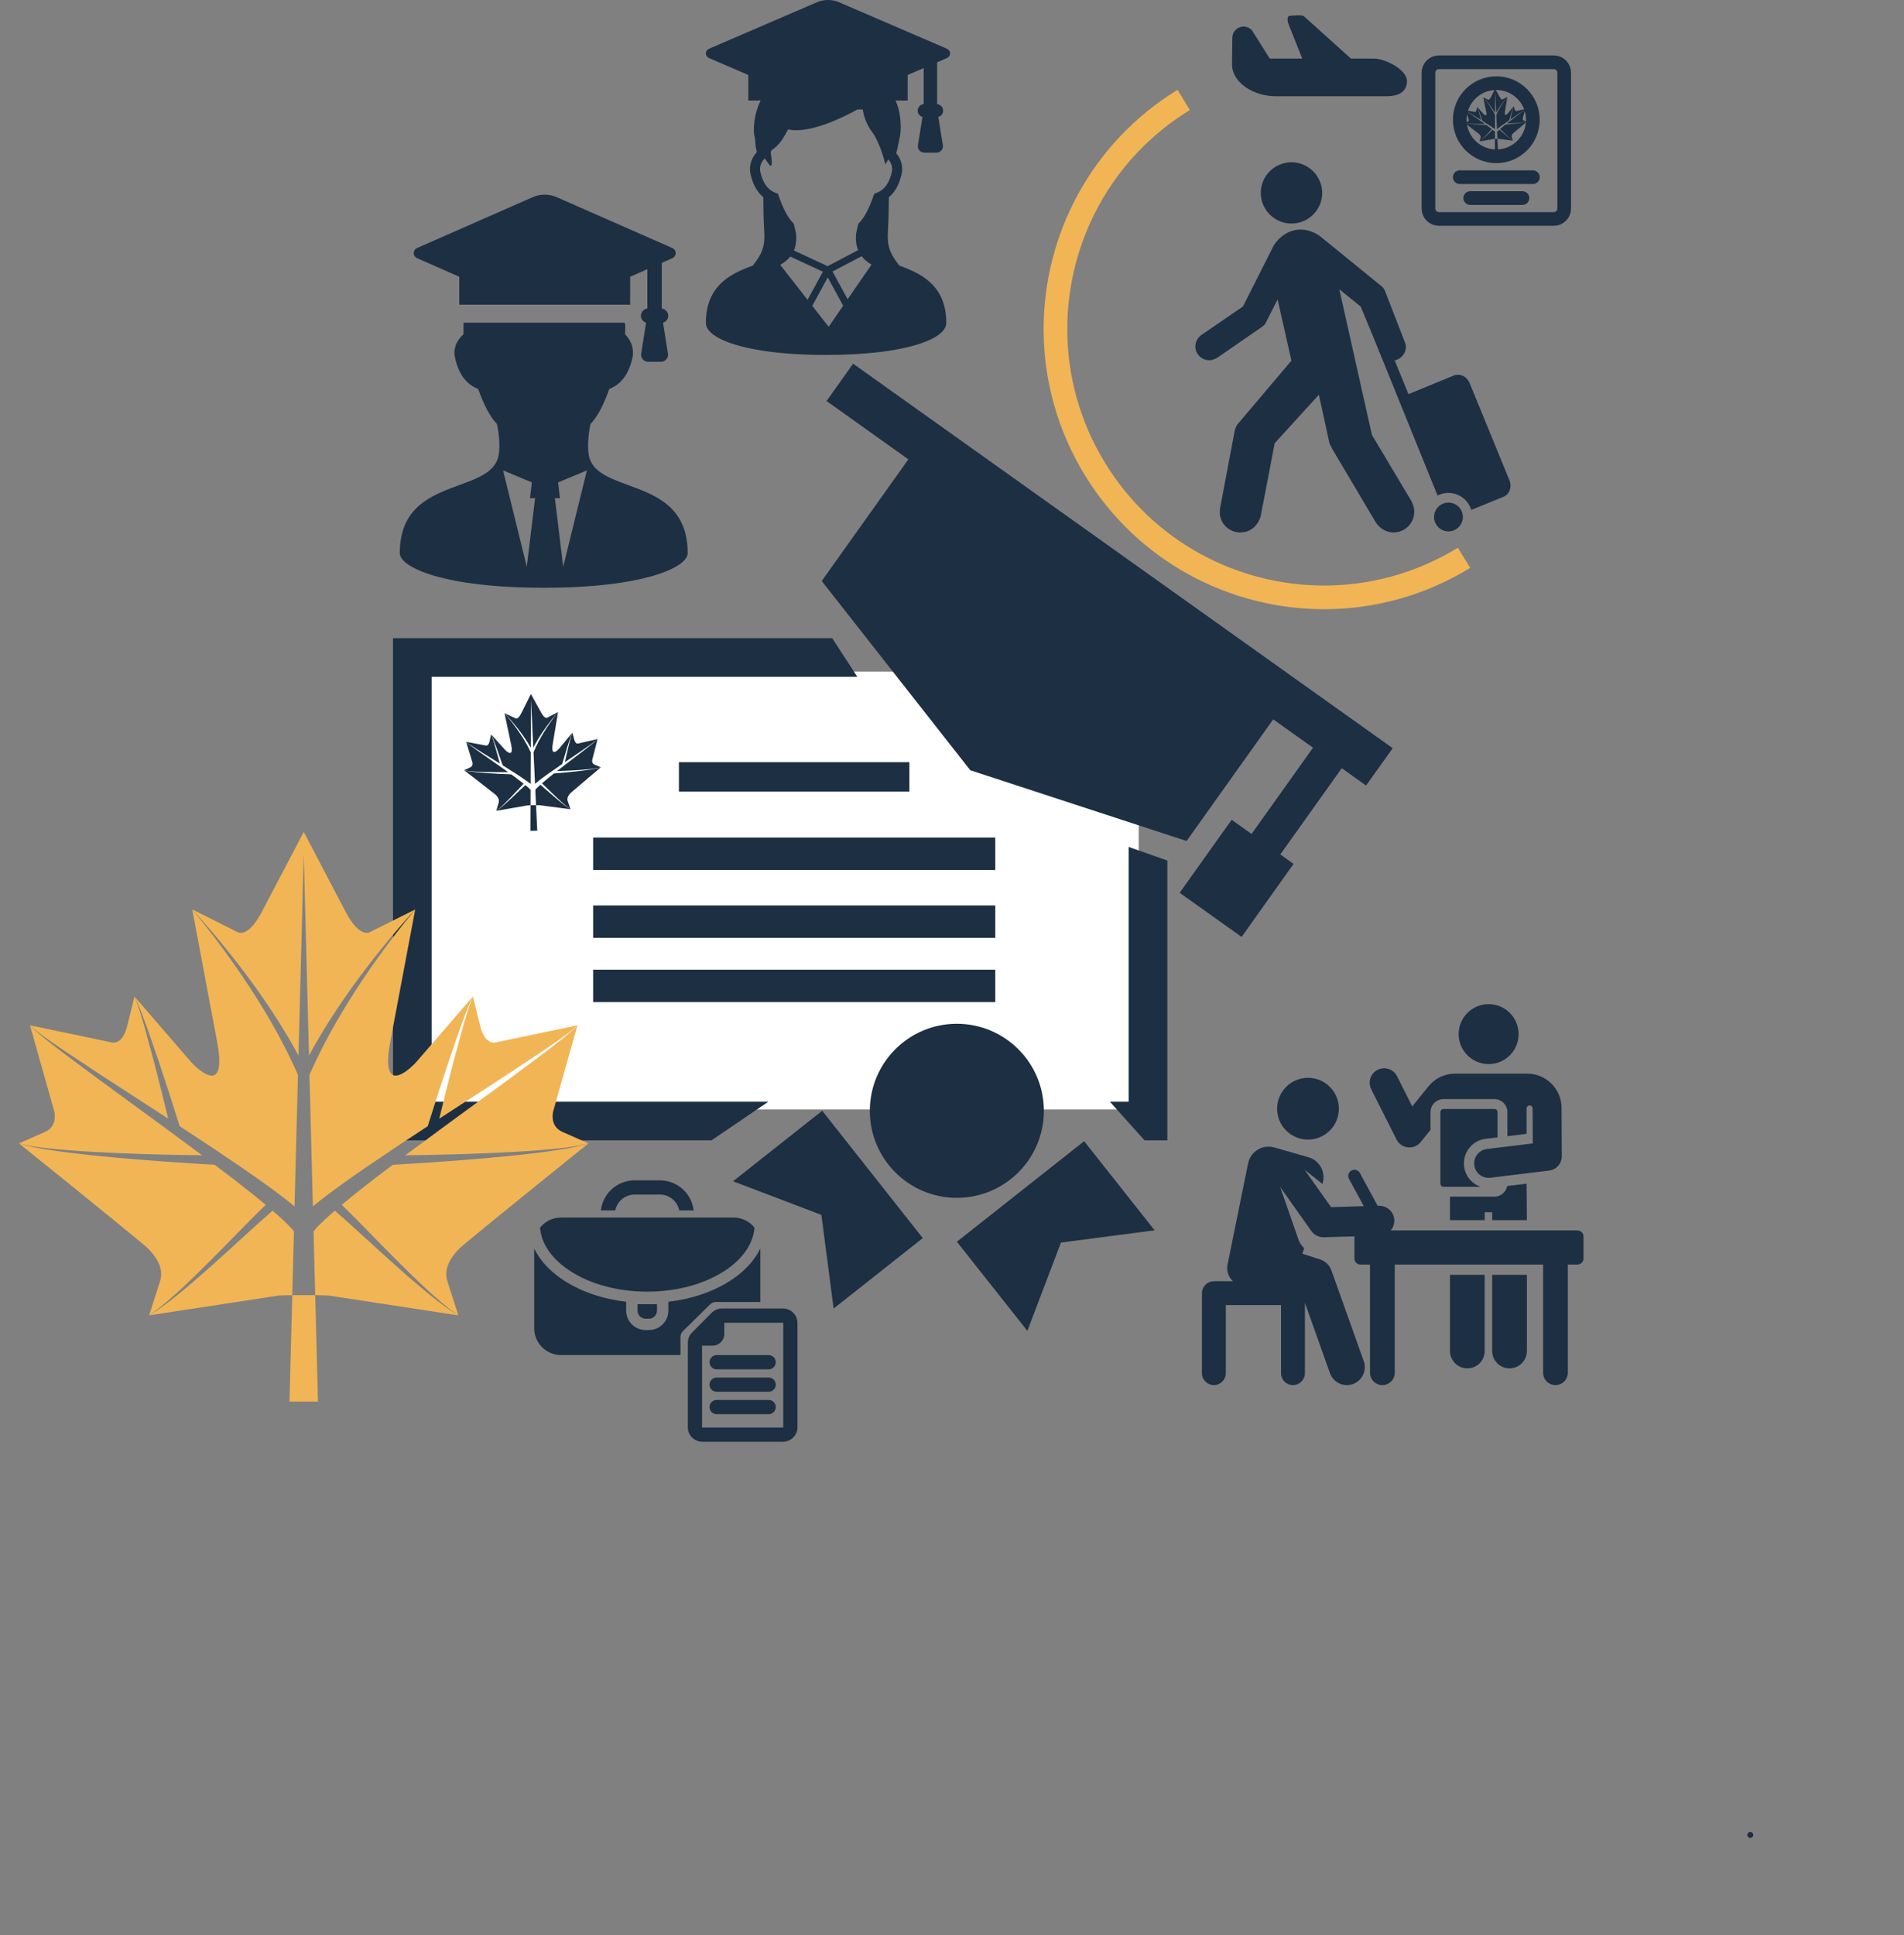 <svg width="499" height="507" viewBox="0 0 499 507" fill="none" xmlns="http://www.w3.org/2000/svg">
<rect x="0" y="0" width="499" height="507" fill="#808080" stroke="none"/>
<path d="M457.937 480.768C457.937 481.203 458.285 481.549 458.715 481.549C459.147 481.549 459.496 481.203 459.496 480.768C459.496 480.339 459.147 479.987 458.715 479.987C458.285 479.987 457.937 480.339 457.937 480.768Z" fill="#1D2F42"/>
<g clip-path="url(#clip0_3536_1994)">
<path d="M260.2 289.984C260.2 284.11 255.442 279.357 249.572 279.357C243.714 279.357 238.957 284.106 238.957 289.984C238.957 295.843 243.71 300.6 249.572 300.6C255.442 300.596 260.2 295.843 260.2 289.984Z" fill="#FF8B28"/>
<rect x="111.497" y="175.973" width="186.941" height="114.714" fill="white"/>
<path d="M113.124 288.655V177.339H224.696L218.105 167.215H103V298.779H186.464L201.366 288.655H113.124Z" fill="#1D2F42"/>
<path d="M295.811 288.655H290.877L299.963 298.779H305.935V225.472L295.811 221.905V288.655Z" fill="#1D2F42"/>
<path d="M238.337 199.696H177.93V207.399H238.337V199.696Z" fill="#1D2F42"/>
<path d="M260.842 219.442H155.449V227.935H260.842V219.442Z" fill="#1D2F42"/>
<path d="M260.842 237.236H155.449V245.729H260.842V237.236Z" fill="#1D2F42"/>
<path d="M260.842 254.065H155.449V262.558H260.842V254.065Z" fill="#1D2F42"/>
<path d="M273.578 291.053C273.578 278.441 263.363 268.234 250.76 268.234C238.181 268.234 227.966 278.432 227.966 291.053C227.966 303.632 238.172 313.846 250.76 313.846C263.363 313.838 273.578 303.632 273.578 291.053Z" fill="#1D2F42"/>
<path d="M250.776 325.346L269.253 348.7L278.051 325.56L302.599 322.348L284.13 299.002L250.776 325.346Z" fill="#1D2F42"/>
<path d="M192.115 309.505L215.271 318.311L218.476 342.851L241.838 324.391L215.486 291.028L192.115 309.505Z" fill="#1D2F42"/>
<path d="M223.584 95.292L216.623 105.07L238.065 120.351L215.362 152.231L254.294 201.814L310.977 220.348L333.68 188.477L344.118 195.899L328.005 218.511L322.798 214.788L309.165 233.916L325.401 245.473L339.01 226.354L335.542 223.866L351.647 201.278L358.015 205.817L365 196.031L223.584 95.292Z" fill="#1D2F42"/>
<g clip-path="url(#clip1_3536_1994)">
<path d="M130.333 196.491C130.811 197.827 131.276 199.166 131.728 200.51C133.078 201.347 134.419 202.199 135.749 203.066C136.501 203.56 137.25 204.063 137.987 204.59C138.353 204.851 138.713 205.121 139.065 205.401L139.101 197.116C138.251 195.284 137.214 193.539 136.075 191.86C134.889 190.118 133.604 188.448 132.225 186.856L133.964 195.118C134.777 198.986 132.392 196.492 132.392 196.492L128.707 192.413C129.049 193.061 129.303 193.751 129.569 194.432L130.333 196.491Z" fill="#1D2F42"/>
<path d="M126.63 197.349L130.995 200.052C130.689 198.893 130.373 197.736 130.049 196.582L129.431 194.48C129.211 193.784 129.005 193.081 128.709 192.412L128.289 194.28C128.056 195.309 127.562 195.358 127.38 195.338L122.17 194.364C122.844 194.954 123.613 195.42 124.359 195.915L126.63 197.349Z" fill="#1D2F42"/>
<path d="M139.825 197.099L140.219 205.375C140.558 205.081 140.905 204.796 141.26 204.519C141.975 203.96 142.701 203.426 143.431 202.9C144.722 201.977 146.025 201.068 147.337 200.174C147.732 198.812 148.139 197.453 148.559 196.099L149.23 194.008C149.469 193.316 149.693 192.615 150.007 191.953L146.5 196.187C146.5 196.187 144.224 198.782 144.871 194.882L146.255 186.553L146.251 186.554C144.942 188.204 143.73 189.928 142.621 191.718C141.558 193.445 140.596 195.233 139.825 197.099Z" fill="#1D2F42"/>
<path d="M139.107 195.903L139.164 183.195L139.768 195.889C140.54 194.385 141.424 192.943 142.373 191.556C143.568 189.815 144.864 188.145 146.254 186.555L143.398 188.058C143.236 188.127 142.667 188.221 141.882 186.8L139.135 181.827L136.605 186.914C135.881 188.367 135.31 188.298 135.143 188.236L132.226 186.855C133.683 188.384 135.049 189.997 136.318 191.685C137.327 193.031 138.272 194.433 139.107 195.903Z" fill="#1D2F42"/>
<path d="M148.847 196.178C148.572 197.345 148.307 198.514 148.052 199.685L152.296 196.797L154.504 195.266C155.227 194.74 155.976 194.241 156.624 193.623L151.46 194.82C151.281 194.847 150.782 194.82 150.507 193.802L150.007 191.954C149.739 192.635 149.564 193.346 149.373 194.051L148.847 196.178Z" fill="#1D2F42"/>
<path d="M127.95 202.287C129.692 202.323 131.437 202.325 133.179 202.311C132.412 201.763 131.643 201.219 130.871 200.679L126.464 197.598L124.274 196.039C123.556 195.503 122.812 194.992 122.169 194.364L123.826 199.789C123.899 200.18 123.883 200.761 123.245 201.058L121.636 201.808C122.667 202.052 123.728 202.103 124.78 202.174C125.836 202.233 126.893 202.266 127.95 202.287Z" fill="#1D2F42"/>
<path d="M145.272 208.78C144.043 207.73 142.842 206.641 141.61 205.616C141.39 205.815 141.168 206.011 140.96 206.214C140.715 206.455 140.474 206.702 140.294 206.943L140.485 210.96C140.885 210.955 141.217 210.956 141.35 210.964L149.52 212.033C148.744 211.593 148.032 211.046 147.33 210.494C146.633 209.936 145.947 209.365 145.272 208.78Z" fill="#1D2F42"/>
<path d="M154.369 201.685C153.32 201.84 152.269 201.968 151.217 202.086C149.212 202.308 147.204 202.489 145.193 202.649C144.786 202.97 144.377 203.288 143.974 203.613C143.317 204.142 142.67 204.683 142.033 205.235C143.205 206.328 144.321 207.46 145.472 208.559C146.111 209.179 146.763 209.786 147.426 210.38C148.094 210.968 148.769 211.551 149.519 212.033L148.779 209.88C148.439 208.894 149.34 207.949 149.713 207.624C151.628 205.949 157.476 201.037 157.476 201.037C156.47 201.374 155.413 201.519 154.369 201.685Z" fill="#1D2F42"/>
<path d="M138.362 206.27C138.145 206.076 137.915 205.89 137.687 205.701C136.498 206.778 135.346 207.917 134.164 209.019C133.514 209.632 132.853 210.232 132.18 210.819C131.503 211.401 130.816 211.979 130.058 212.451L138.175 211.032C138.309 211.017 138.64 211.003 139.04 210.99L139.058 206.969C138.866 206.737 138.615 206.501 138.362 206.27Z" fill="#1D2F42"/>
<path d="M152.472 197.039L148.201 200.306C147.454 200.88 146.709 201.456 145.966 202.036C147.708 201.975 149.45 201.898 151.19 201.787C152.246 201.721 153.299 201.642 154.351 201.537C155.399 201.421 156.457 201.325 157.476 201.037L155.838 200.355C155.188 200.087 155.145 199.507 155.203 199.113L156.624 193.622C156.009 194.277 155.287 194.819 154.592 195.385L152.472 197.039Z" fill="#1D2F42"/>
<path d="M133.953 208.807C135.056 207.659 136.122 206.481 137.247 205.338C136.59 204.814 135.916 204.305 135.236 203.8C134.82 203.493 134.398 203.193 133.978 202.889C131.963 202.82 129.948 202.719 127.936 202.586C126.879 202.517 125.823 202.428 124.768 202.321C123.719 202.201 122.656 202.101 121.637 201.808C121.637 201.808 127.691 206.465 129.677 208.055C130.064 208.363 131.003 209.268 130.707 210.268L130.059 212.452C130.788 211.937 131.439 211.326 132.08 210.71C132.717 210.088 133.341 209.453 133.953 208.807Z" fill="#1D2F42"/>
<path d="M139.04 210.991L139.01 217.686L140.802 217.648L140.485 210.96C140.032 210.964 139.492 210.976 139.04 210.991Z" fill="#1D2F42"/>
</g>
</g>
<path d="M164.637 127.096C159.315 125.141 154.718 123.453 154.218 118.642C153.987 116.424 154.175 113.818 154.761 111.097C156.601 109.126 158.125 106.281 159.687 101.905C162.797 100.707 164.779 98.044 165.744 93.769C166.239 91.579 165.531 89.329 163.802 87.572C163.957 84.915 163.821 84.77 163.721 84.663L163.612 84.556H121.477V87.556C119.486 89.39 118.739 91.479 119.256 93.769C120.221 98.042 122.203 100.706 125.316 101.905C126.877 106.281 128.4 109.124 130.237 111.093C130.651 113.008 131.073 115.843 130.782 118.642C130.282 123.453 125.685 125.141 120.363 127.096C113.056 129.78 104.775 132.822 104.775 144.929C104.775 148.696 116.479 154 142.5 154C168.521 154 180.225 148.696 180.225 144.929C180.225 132.822 171.944 129.78 164.637 127.096ZM138.056 148.483L131.842 123.245L139.38 126.383L138.917 130.539L140.239 130.509L138.056 148.483ZM146.745 130.539L146.282 126.383L153.82 123.245L147.606 148.483L145.422 130.509L146.745 130.539Z" fill="#1D2F42"/>
<path d="M109.323 67.653L120.361 72.507V79.829H165.153V72.507L169.659 70.525V80.832C168.703 80.984 167.971 81.783 167.971 82.742C167.971 83.576 168.522 84.299 169.32 84.563L168.037 92.654C167.952 93.19 168.105 93.731 168.455 94.141C168.805 94.552 169.316 94.787 169.858 94.787H173.236C173.778 94.787 174.289 94.552 174.638 94.141C174.989 93.732 175.142 93.19 175.057 92.654L173.775 84.563C174.573 84.299 175.126 83.576 175.126 82.742C175.126 81.783 174.393 80.984 173.436 80.832V68.865L176.19 67.654C176.732 67.419 177.083 66.892 177.083 66.316C177.083 65.743 176.733 65.218 176.191 64.979L145.906 51.661C144.912 51.222 143.852 51 142.756 51C141.661 51 140.601 51.222 139.607 51.661L109.323 64.979C108.781 65.218 108.432 65.743 108.432 66.316C108.431 66.894 108.782 67.418 109.323 67.653Z" fill="#1D2F42"/>
<g clip-path="url(#clip2_3536_1994)">
<path d="M390.139 278.8C394.476 278.8 397.993 275.284 397.993 270.946C397.993 266.608 394.476 263.092 390.139 263.092C385.801 263.092 382.285 266.608 382.285 270.946C382.285 275.284 385.801 278.8 390.139 278.8Z" fill="#1D2F42"/>
<path d="M380.011 334.006V353.972C380.011 356.484 382.047 358.52 384.559 358.52C387.071 358.52 389.106 356.484 389.106 353.972V334.006H380.011Z" fill="#1D2F42"/>
<path d="M395.002 310.748C394.704 312.334 393.312 313.538 391.641 313.538H380.009L380.011 319.699H389.107V317.622H391.07V319.699H400.165C400.165 317.462 400.083 310.13 400.083 310.13L395.002 310.748Z" fill="#1D2F42"/>
<path d="M391.07 334.006V353.972C391.07 356.484 393.106 358.52 395.618 358.52C398.13 358.52 400.166 356.484 400.166 353.972V334.006H391.07Z" fill="#1D2F42"/>
<path d="M409.248 290.228C409.223 285.307 405.201 281.304 400.28 281.304C398.025 281.304 383.445 281.304 381.343 281.304C378.621 281.304 376.079 282.519 374.37 284.636L370.122 289.897L366.142 281.986C365.201 280.116 362.923 279.363 361.053 280.304C359.183 281.245 358.43 283.523 359.371 285.393L365.994 298.554C367.23 301.011 370.597 301.375 372.328 299.231L374.901 296.044V291.394C374.901 289.507 376.436 287.972 378.323 287.972H391.641C393.495 287.972 395.063 289.483 395.063 291.394V297.684L400.083 297.073V290.433C400.083 290.023 400.392 289.679 400.801 289.636C401.209 289.593 401.584 289.865 401.669 290.266C401.712 298.764 401.707 297.741 401.716 299.585L389.681 301.05C387.604 301.303 386.125 303.193 386.378 305.27C386.63 307.345 388.516 308.827 390.597 308.574L405.981 306.702C407.89 306.469 409.322 304.844 409.312 302.92C409.277 295.924 409.297 299.814 409.248 290.228Z" fill="#1D2F42"/>
<path d="M342.797 298.584C347.267 298.584 350.89 294.96 350.89 290.491C350.89 286.021 347.267 282.398 342.797 282.398C338.328 282.398 334.705 286.021 334.705 290.491C334.705 294.96 338.328 298.584 342.797 298.584Z" fill="#1D2F42"/>
<path d="M413.408 322.382H364.458C365.079 321.666 365.446 320.727 365.416 319.705C365.416 319.703 365.416 319.701 365.416 319.699C365.354 317.722 363.846 315.835 361.053 315.918C359.485 313.032 357.944 310.195 356.388 307.329C355.961 306.543 354.977 306.252 354.191 306.679C353.405 307.106 353.113 308.09 353.541 308.876C355.62 312.705 355.149 311.837 357.424 316.025L348.844 316.28L341.887 306.455L346.589 310.209L346.659 309.964C347.49 307.062 345.812 304.035 342.91 303.204L333.967 300.642C330.906 299.765 327.74 301.684 327.105 304.808L321.713 331.327C321.395 332.894 321.896 334.55 323.117 335.681C317.748 335.681 317.994 335.656 317.543 335.753C316.095 336.029 315 337.3 315 338.828V359.776C315 361.506 316.402 362.907 318.132 362.907C319.861 362.907 321.263 361.505 321.263 359.776V341.945H335.727V359.776C335.727 361.506 337.129 362.907 338.859 362.907C340.589 362.907 341.991 361.505 341.991 359.776V341.346L348.562 359.786C349.433 362.23 352.12 363.504 354.564 362.634C357.008 361.763 358.282 359.076 357.412 356.632L348.944 332.871C348.453 331.492 347.347 330.421 345.953 329.974L341.348 328.498L341.775 327.008C341.131 326.436 340.63 325.706 340.339 324.875L335.496 310.98L343.667 322.518C344.403 323.556 345.594 324.17 346.862 324.17C346.9 324.17 346.939 324.17 346.978 324.168L354.964 323.931H354.966C354.966 323.946 354.964 323.96 354.964 323.975V329.731C354.964 330.611 355.677 331.324 356.556 331.324H359.051C359.051 332.448 359.051 358.389 359.051 359.668C359.051 361.457 360.502 362.908 362.292 362.908C364.081 362.908 365.532 361.457 365.532 359.668C365.532 358.388 365.532 332.448 365.532 331.324H404.417C404.417 332.448 404.417 358.389 404.417 359.668C404.417 361.457 405.868 362.908 407.657 362.908C409.447 362.908 410.898 361.457 410.898 359.667C410.898 358.388 410.898 332.448 410.898 331.324H413.408C414.287 331.324 415 330.611 415 329.732C415 329.732 415 329.732 415 329.731V323.974V323.974C414.999 323.095 414.287 322.382 413.408 322.382Z" fill="#1D2F42"/>
<path d="M391.641 290.563H378.323C377.865 290.563 377.493 290.936 377.493 291.393V310.115C377.493 310.573 377.865 310.945 378.323 310.945H388.045C385.768 310.166 384.016 308.144 383.706 305.595C383.273 302.042 385.803 298.811 389.356 298.379L392.471 297.999V291.393C392.471 290.936 392.099 290.563 391.641 290.563Z" fill="#1D2F42"/>
</g>
<path d="M247.447 80.072C247.132 78.891 246.686 77.835 246.136 76.891C245.176 75.237 243.899 73.951 242.496 72.93C241.439 72.164 240.312 71.542 239.169 71.001C238.002 70.455 236.819 69.999 235.673 69.574C234.491 67.897 232.611 65.983 232.663 61.842C232.697 59.173 232.907 59.401 232.946 51.675C233.581 51.155 234.179 50.491 234.695 49.675C235.372 48.604 235.917 47.27 236.287 45.628C236.392 45.176 236.439 44.72 236.439 44.276C236.439 43.344 236.221 42.452 235.851 41.659C235.595 41.111 235.267 40.604 234.889 40.148C235.083 39.428 235.319 38.468 235.526 37.339C235.817 35.773 236.056 35.337 236.056 33.361C236.056 32.08 235.956 30.762 235.697 29.46C235.503 28.484 235.217 27.518 234.816 26.589C234.509 25.881 234.131 25.198 233.675 24.553L238.08 17.897C238.358 17.477 238.495 16.994 238.495 16.521C238.495 16.143 238.408 15.771 238.243 15.425C238.114 15.162 237.933 14.915 237.711 14.703C237.535 14.461 237.197 14.055 236.625 13.532C235.796 12.779 234.469 11.782 232.414 10.685C230.615 9.724 228.404 8.803 225.759 8.123C223.113 7.441 220.035 7 216.505 7C212.706 7 209.428 7.509 206.651 8.281C203.874 9.052 201.601 10.086 199.8 11.126C198.017 12.157 196.884 13.042 196.176 13.703C195.701 14.149 195.418 14.496 195.261 14.711C195.043 14.921 194.87 15.168 194.744 15.43C194.584 15.766 194.503 16.134 194.503 16.506C194.503 16.979 194.639 17.461 194.92 17.881L199.87 25.364C199.225 26.495 198.669 27.752 198.268 29.146C197.83 30.676 197.573 32.369 197.573 34.217C197.573 35.371 197.673 35.14 197.888 36.416C197.888 36.505 197.891 36.589 197.896 36.673C197.906 36.836 197.922 36.998 197.94 37.172C197.967 37.426 197.998 37.689 198.019 37.907C198.032 38.017 198.043 38.117 198.048 38.195C198.051 38.232 198.053 38.264 198.053 38.285L198.056 38.316V38.321V38.468L198.365 39.854C197.92 40.342 197.529 40.893 197.227 41.497C196.81 42.332 196.559 43.282 196.561 44.279C196.559 44.72 196.608 45.177 196.713 45.631L196.711 45.628C196.96 46.725 197.282 47.68 197.673 48.515C198.258 49.764 198.994 50.741 199.815 51.475C199.891 51.541 199.967 51.607 200.046 51.67C200.085 59.401 200.298 59.17 200.329 61.842C200.382 65.989 198.499 67.9 197.316 69.574C196.805 69.768 196.286 69.963 195.764 70.172C194.466 70.692 193.15 71.28 191.896 72.02C190.958 72.574 190.053 73.217 189.222 73.978C187.974 75.119 186.899 76.539 186.157 78.303C185.412 80.066 184.998 82.153 185 84.617C184.997 84.964 185.074 85.297 185.192 85.602C185.304 85.888 185.456 86.155 185.64 86.402C185.981 86.869 186.421 87.284 186.964 87.688C187.913 88.386 189.177 89.042 190.811 89.662C193.257 90.585 196.54 91.415 200.783 92.018C205.026 92.622 210.228 93 216.5 93C221.936 93 226.569 92.716 230.468 92.249C233.395 91.898 235.909 91.441 238.044 90.921C239.646 90.528 241.033 90.103 242.223 89.646C243.115 89.31 243.896 88.958 244.578 88.596C245.087 88.323 245.54 88.042 245.939 87.756C246.537 87.326 247.017 86.874 247.381 86.37C247.562 86.118 247.714 85.846 247.824 85.557C247.934 85.263 248 84.943 248 84.617C248 82.932 247.806 81.423 247.447 80.072ZM197.35 16.558L197.369 16.545L197.484 16.343C197.518 16.293 197.731 16.005 198.271 15.53C198.832 15.036 199.747 14.343 201.179 13.517C202.791 12.585 204.85 11.645 207.388 10.942C209.929 10.233 212.952 9.761 216.505 9.761C219.807 9.761 222.649 10.171 225.072 10.795C227.495 11.42 229.498 12.257 231.119 13.12C232.996 14.123 234.126 14.989 234.769 15.574C235.089 15.866 235.288 16.086 235.398 16.22C235.453 16.286 235.485 16.333 235.5 16.354L235.505 16.359L235.629 16.569L235.647 16.58L229.464 25.923H216.505H203.546L197.35 16.558ZM204.485 69.395C204.965 69.112 205.429 68.807 205.857 68.461C206.318 68.093 206.743 67.679 207.118 67.217L215.661 71.185L211.644 78.555L204.485 69.395ZM217.171 85.625L212.879 80.132L216.935 72.681L220.979 80.103L217.171 85.625ZM222.148 78.408L218.189 71.14L225.814 67.127C225.985 67.345 226.163 67.553 226.354 67.747C226.957 68.369 227.658 68.883 228.405 69.332L222.148 78.408ZM231.436 49.512C230.893 49.995 230.316 50.31 229.716 50.535L229.136 50.745L228.929 51.328C228.3 53.107 227.686 54.535 227.073 55.685C226.454 56.829 225.84 57.69 225.206 58.364L224.954 58.629L224.875 58.986C224.589 60.296 224.306 60.826 224.306 62.54C224.306 63.07 224.332 62.965 224.393 63.548C224.466 64.23 224.621 64.865 224.854 65.458C224.865 65.484 224.878 65.511 224.888 65.537L216.909 69.736L208.072 65.632C208.345 64.996 208.529 64.298 208.605 63.548C208.665 62.965 208.694 63.07 208.694 62.543C208.694 60.824 208.408 60.293 208.122 58.984L208.044 58.627L207.794 58.362C207.157 57.69 206.544 56.829 205.927 55.679C205.314 54.535 204.7 53.107 204.071 51.328L203.864 50.745L203.284 50.535C202.883 50.388 202.495 50.197 202.118 49.942C201.554 49.564 201.016 49.045 200.523 48.268C200.033 47.494 199.59 46.457 199.272 45.05C199.212 44.782 199.186 44.528 199.186 44.279C199.186 43.717 199.322 43.181 199.577 42.672C199.789 42.247 200.083 41.843 200.442 41.483C201.042 42.394 201.543 43.118 201.724 43.302C202.314 43.893 202.398 42.499 202.118 40.935C201.601 38.058 202.996 40.803 206.541 33.906C212.244 35.177 221.377 30.539 224.728 28.678H226.1C226.278 29.862 226.834 32.274 228.528 34.536C230.77 37.528 232.047 43.102 232.047 43.102C232.047 43.102 232.354 42.525 232.807 41.748C233.08 42.068 233.306 42.412 233.471 42.767C233.694 43.249 233.814 43.751 233.814 44.276C233.814 44.525 233.785 44.782 233.725 45.05C233.515 45.984 233.248 46.761 232.949 47.401C232.498 48.362 231.979 49.024 231.436 49.512Z" fill="#1D2F42"/>
<path d="M185.831 15.212L196.121 19.647V26.335H237.879V19.647L242.079 17.836V27.252C241.188 27.39 240.506 28.12 240.506 28.997C240.506 29.758 241.02 30.419 241.763 30.66L240.567 38.051C240.488 38.54 240.631 39.035 240.957 39.409C241.283 39.785 241.76 40 242.265 40H245.414C245.919 40 246.395 39.785 246.721 39.409C247.048 39.036 247.191 38.541 247.112 38.051L245.916 30.66C246.661 30.419 247.176 29.758 247.176 28.997C247.176 28.12 246.492 27.39 245.601 27.252V16.32L248.167 15.214C248.673 14.998 249 14.518 249 13.991C249 13.467 248.674 12.988 248.169 12.77L219.936 0.604C219.008 0.203 218.021 0 216.999 0C215.978 0 214.99 0.203 214.064 0.604L185.831 12.77C185.326 12.988 185 13.467 185 13.991C185 14.519 185.327 14.998 185.831 15.212Z" fill="#1D2F42"/>
<path d="M382.077 143.508C371.108 150.225 359 153.417 347.025 153.417C324.388 153.415 302.301 141.999 289.616 121.285C282.898 110.316 279.706 98.207 279.706 86.232C279.709 63.593 291.124 41.514 311.841 28.823L308.606 23.54C285.988 37.393 273.505 61.528 273.51 86.232C273.507 99.308 277.007 112.561 284.332 124.52C298.183 147.133 322.32 159.619 347.025 159.616C360.1 159.616 373.353 156.119 385.315 148.794L382.077 143.51V143.508Z" fill="#F1B555"/>
<path d="M334.339 25.22H363.331C366.315 25.22 368.737 24.212 368.737 21.223C368.737 18.239 363.023 15.347 360.039 15.347H354.05L341.862 4.375C341.252 3.7 338.832 4.142 338.098 4.144C337.192 4.15 337.39 5.597 337.739 6.438L341.3 15.347H332.771L328.094 7.916C327.273 7.021 325.987 6.718 324.856 7.157C323.721 7.596 322.975 8.686 322.975 9.9L322.898 15.347V16.956C322.898 21.52 328.384 25.22 334.339 25.22Z" fill="#1D2F42"/>
<g clip-path="url(#clip3_3536_1994)">
<path d="M383.165 136.726C383.867 134.765 382.846 132.606 380.885 131.904C378.924 131.202 376.765 132.222 376.063 134.184C375.361 136.145 376.381 138.304 378.343 139.006C380.304 139.708 382.463 138.687 383.165 136.726Z" fill="#1D2F42"/>
<path d="M339.11 58.547C343.536 58.201 346.846 54.314 346.5 49.926C346.115 45.5 342.266 42.19 337.84 42.536C333.414 42.921 330.104 46.731 330.45 51.196C330.835 55.584 334.684 58.894 339.11 58.547Z" fill="#1D2F42"/>
<path d="M395.573 125.787L385.181 100.423C384.758 99.422 384.026 98.653 383.064 98.345C382.371 98.114 381.678 98.114 381.024 98.383L369.208 103.233C369.17 103.233 369.17 103.271 369.131 103.271L365.513 94.419C367.284 94.072 368.592 92.456 368.438 90.57C368.4 90.416 368.4 90.262 368.361 90.108L363.165 76.714C362.973 76.021 362.588 75.406 362.049 74.982L345.923 61.858C344.345 60.741 342.382 60.01 340.303 60.164C337.532 60.395 335.261 62.088 333.876 64.205L325.755 80.293L314.708 87.876C313.785 88.607 313.207 89.8 313.284 91.032C313.438 93.033 315.209 94.534 317.21 94.38C317.787 94.342 318.288 94.111 318.865 93.841L330.912 85.528C331.297 85.22 331.605 84.874 331.797 84.45L334.838 78.446L338.456 94.496L324.215 111.315C323.907 111.854 323.676 112.431 323.561 113.047L319.712 133.408C319.75 133.87 319.673 134.139 319.673 134.524C319.904 137.526 322.521 139.758 325.524 139.489C327.987 139.297 329.834 137.449 330.412 135.178L334.068 116.126L345.653 103.425L348.347 115.78C348.424 116.357 349.194 117.589 349.425 118.089L360.548 136.833C361.664 138.565 363.512 139.643 365.629 139.489C368.631 139.258 370.863 136.641 370.632 133.639C370.555 132.792 370.209 131.907 369.901 131.291L359.547 113.933L351.003 75.79L356.622 80.332L360.548 89.839L361.241 91.571C361.318 91.879 361.433 92.186 361.626 92.494L376.752 129.828C378.253 129.059 380.023 128.905 381.717 129.52C383.641 130.213 385.027 131.753 385.604 133.6L394.072 130.136C395.611 129.52 396.304 127.558 395.573 125.787Z" fill="#1D2F42"/>
</g>
<path d="M374.367 19.053C374.367 17.542 375.592 16.316 377.104 16.316H407.21C408.722 16.316 409.947 17.542 409.947 19.053V54.634C409.947 56.146 408.722 57.371 407.21 57.371H377.104C375.592 57.371 374.367 56.146 374.367 54.634V19.053Z" stroke="#1D2F42" stroke-width="3.584" stroke-linecap="round" stroke-linejoin="round"/>
<path d="M392.157 40.949C397.448 40.949 401.736 36.66 401.736 31.37C401.736 26.079 397.448 21.79 392.157 21.79C386.866 21.79 382.578 26.079 382.578 31.37C382.578 36.66 386.866 40.949 392.157 40.949Z" stroke="#1D2F42" stroke-width="3.584" stroke-linecap="round" stroke-linejoin="round"/>
<path d="M401.736 46.423H382.578" stroke="#1D2F42" stroke-width="3.584" stroke-linecap="round" stroke-linejoin="round"/>
<path d="M398.999 51.897H385.314" stroke="#1D2F42" stroke-width="3.584" stroke-linecap="round" stroke-linejoin="round"/>
<g clip-path="url(#clip4_3536_1994)">
<path d="M387.866 29.855C388.082 30.458 388.291 31.062 388.495 31.669C389.105 32.047 389.71 32.431 390.31 32.823C390.65 33.046 390.988 33.272 391.32 33.511C391.486 33.628 391.648 33.75 391.807 33.876L391.823 30.137C391.439 29.31 390.971 28.523 390.457 27.765C389.922 26.979 389.342 26.225 388.72 25.506L389.505 29.235C389.872 30.981 388.795 29.855 388.795 29.855L387.132 28.014C387.286 28.307 387.401 28.619 387.521 28.926L387.866 29.855Z" fill="#1D2F42"/>
<path d="M386.194 30.242L388.164 31.462C388.026 30.939 387.884 30.417 387.737 29.896L387.459 28.947C387.359 28.633 387.266 28.316 387.132 28.014L386.943 28.857C386.838 29.321 386.615 29.343 386.533 29.335L384.181 28.895C384.485 29.161 384.833 29.372 385.169 29.595L386.194 30.242Z" fill="#1D2F42"/>
<path d="M392.15 30.13L392.328 33.865C392.481 33.732 392.638 33.603 392.798 33.478C393.121 33.226 393.448 32.985 393.778 32.748C394.361 32.331 394.949 31.921 395.541 31.517C395.719 30.902 395.903 30.289 396.092 29.678L396.395 28.734C396.503 28.422 396.604 28.106 396.746 27.807L395.163 29.718C395.163 29.718 394.136 30.889 394.428 29.129L395.053 25.369L395.051 25.37C394.46 26.115 393.913 26.893 393.412 27.701C392.933 28.48 392.498 29.287 392.15 30.13Z" fill="#1D2F42"/>
<path d="M391.826 29.59L391.852 23.854L392.124 29.583C392.473 28.904 392.872 28.253 393.3 27.627C393.839 26.842 394.424 26.088 395.051 25.37L393.763 26.049C393.689 26.08 393.433 26.122 393.078 25.481L391.838 23.237L390.697 25.532C390.37 26.188 390.112 26.157 390.037 26.129L388.72 25.506C389.378 26.196 389.994 26.924 390.567 27.686C391.023 28.293 391.449 28.926 391.826 29.59Z" fill="#1D2F42"/>
<path d="M396.223 29.714C396.099 30.24 395.979 30.768 395.864 31.297L397.779 29.993L398.776 29.302C399.102 29.065 399.44 28.84 399.733 28.56L397.402 29.101C397.321 29.113 397.096 29.101 396.971 28.641L396.746 27.807C396.625 28.115 396.546 28.436 396.46 28.753L396.223 29.714Z" fill="#1D2F42"/>
<path d="M386.79 32.471C387.577 32.487 388.364 32.488 389.15 32.481C388.804 32.234 388.457 31.989 388.109 31.745L386.12 30.355L385.131 29.651C384.807 29.409 384.471 29.179 384.181 28.895L384.929 31.343C384.962 31.52 384.955 31.782 384.667 31.916L383.941 32.255C384.406 32.365 384.885 32.388 385.36 32.42C385.836 32.446 386.313 32.461 386.79 32.471Z" fill="#1D2F42"/>
<path d="M394.609 35.401C394.054 34.928 393.512 34.436 392.956 33.974C392.856 34.063 392.756 34.152 392.662 34.243C392.552 34.352 392.443 34.464 392.362 34.572L392.448 36.385C392.629 36.383 392.779 36.383 392.839 36.387L396.526 36.87C396.176 36.671 395.854 36.424 395.538 36.175C395.223 35.923 394.913 35.665 394.609 35.401Z" fill="#1D2F42"/>
<path d="M398.715 32.199C398.241 32.269 397.767 32.327 397.292 32.38C396.387 32.48 395.481 32.562 394.573 32.634C394.389 32.779 394.205 32.923 394.023 33.069C393.727 33.308 393.434 33.552 393.147 33.802C393.676 34.295 394.179 34.806 394.699 35.302C394.988 35.582 395.282 35.855 395.581 36.124C395.883 36.389 396.187 36.652 396.526 36.87L396.192 35.898C396.038 35.453 396.445 35.026 396.613 34.88C397.477 34.124 400.117 31.907 400.117 31.907C399.663 32.059 399.186 32.124 398.715 32.199Z" fill="#1D2F42"/>
<path d="M391.49 34.269C391.392 34.181 391.288 34.097 391.185 34.012C390.649 34.498 390.129 35.012 389.595 35.509C389.302 35.786 389.003 36.057 388.7 36.322C388.394 36.584 388.084 36.845 387.742 37.058L391.405 36.418C391.466 36.411 391.615 36.405 391.796 36.399L391.804 34.584C391.718 34.479 391.604 34.373 391.49 34.269Z" fill="#1D2F42"/>
<path d="M397.858 30.102L395.93 31.577C395.593 31.836 395.257 32.096 394.921 32.357C395.708 32.33 396.494 32.295 397.279 32.245C397.756 32.215 398.231 32.18 398.706 32.133C399.179 32.08 399.657 32.037 400.116 31.907L399.377 31.599C399.084 31.478 399.064 31.216 399.09 31.038L399.732 28.56C399.454 28.856 399.128 29.1 398.815 29.356L397.858 30.102Z" fill="#1D2F42"/>
<path d="M389.499 35.413C389.997 34.895 390.478 34.364 390.986 33.848C390.689 33.611 390.385 33.382 390.078 33.154C389.89 33.015 389.7 32.88 389.511 32.743C388.601 32.711 387.692 32.666 386.784 32.606C386.306 32.575 385.83 32.535 385.354 32.486C384.88 32.432 384.4 32.387 383.94 32.255C383.94 32.255 386.673 34.357 387.569 35.074C387.744 35.213 388.168 35.622 388.034 36.073L387.742 37.059C388.071 36.827 388.365 36.55 388.654 36.272C388.941 35.992 389.223 35.705 389.499 35.413Z" fill="#1D2F42"/>
<path d="M391.796 36.399L391.782 39.421L392.591 39.404L392.447 36.385C392.243 36.387 392 36.392 391.796 36.399Z" fill="#1D2F42"/>
</g>
<path d="M41.648 278.225C43.517 283.825 45.332 289.443 47.093 295.078C52.638 298.681 58.141 302.348 63.602 306.077C66.687 308.202 69.759 310.358 72.779 312.622C74.281 313.739 75.754 314.896 77.194 316.092L78.087 281.608C74.712 273.907 70.553 266.551 65.961 259.459C61.183 252.106 55.982 245.036 50.384 238.286L56.884 272.835C59.921 289.008 50.217 278.412 50.217 278.412L35.243 261.101C36.608 263.832 37.603 266.728 38.653 269.583L41.648 278.225Z" fill="#F1B555"/>
<path d="M26.155 281.464L44.083 293.105C42.911 288.253 41.702 283.411 40.453 278.578L38.073 269.77C37.217 266.855 36.421 263.912 35.25 261.099L33.334 268.837C32.275 273.098 30.215 273.257 29.456 273.16L7.857 268.638C10.611 271.155 13.77 273.165 16.83 275.29L26.155 281.464Z" fill="#F1B555"/>
<path d="M81.105 281.604L82.003 316.088C83.442 314.893 84.913 313.736 86.413 312.618C89.441 310.355 92.51 308.198 95.595 306.074C101.054 302.344 106.555 298.677 112.099 295.074C113.863 289.44 115.68 283.822 117.549 278.221L120.532 269.577C121.586 266.722 122.581 263.824 123.947 261.095L108.972 278.405C108.972 278.405 99.266 289.002 102.306 272.829L108.816 238.28L108.798 238.287C103.201 245.035 98.001 252.102 93.224 259.453C88.647 266.548 84.483 273.903 81.105 281.604Z" fill="#F1B555"/>
<path d="M78.228 276.563L79.604 223.669L80.98 276.563C84.328 270.37 88.136 264.447 92.213 258.758C97.343 251.618 102.886 244.785 108.812 238.291L96.793 244.293C96.109 244.564 93.736 244.905 90.594 238.92L79.604 217.976L68.619 238.92C65.475 244.905 63.105 244.567 62.416 244.293L50.396 238.283C56.322 244.78 61.865 251.615 66.998 258.755C71.077 264.447 74.883 270.37 78.228 276.563Z" fill="#F1B555"/>
<path d="M118.741 278.577C117.492 283.409 116.284 288.252 115.117 293.104L133.039 281.463L142.367 275.289C145.424 273.165 148.586 271.155 151.34 268.637L129.738 273.16C128.989 273.257 126.915 273.097 125.86 268.836L123.945 261.098C122.768 263.911 121.977 266.854 121.121 269.769L118.741 278.577Z" fill="#F1B555"/>
<path d="M31.213 302.136C38.461 302.442 45.725 302.603 52.978 302.7C49.835 300.353 46.682 298.02 43.518 295.701L25.449 282.485L16.472 275.796C13.531 273.502 10.482 271.311 7.863 268.639L14.27 291.367C14.541 292.999 14.422 295.419 11.738 296.596L4.977 299.576C9.243 300.683 13.658 300.989 18.031 301.379C22.419 301.718 26.815 301.952 31.213 302.136Z" fill="#F1B555"/>
<path d="M102.727 330.713C97.707 326.233 92.807 321.594 87.767 317.216C86.834 318.022 85.892 318.82 85.009 319.646C83.969 320.629 82.944 321.633 82.17 322.619L82.606 339.357C84.275 339.374 85.655 339.407 86.208 339.454L120.12 344.633C116.928 342.732 114.013 340.392 111.142 338.031C108.289 335.647 105.484 333.207 102.727 330.713Z" fill="#F1B555"/>
<path d="M141.232 301.995C136.854 302.544 132.468 302.985 128.075 303.38C119.71 304.124 111.337 304.701 102.952 305.184C101.228 306.485 99.496 307.773 97.793 309.089C95.01 311.231 92.268 313.425 89.566 315.668C94.347 320.322 98.889 325.133 103.583 329.812C106.19 332.449 108.848 335.034 111.556 337.566C114.282 340.073 117.041 342.561 120.12 344.635L117.23 335.603C115.904 331.469 119.737 327.616 121.322 326.3C129.441 319.499 154.224 299.577 154.224 299.577C150.007 300.888 145.595 301.398 141.232 301.995Z" fill="#F1B555"/>
<path d="M74.195 319.645C73.312 318.82 72.369 318.024 71.436 317.215C66.394 321.593 61.496 326.232 56.477 330.712C53.717 333.204 50.91 335.643 48.056 338.028C45.186 340.389 42.276 342.732 39.079 344.63L72.991 339.451C73.551 339.401 74.929 339.371 76.598 339.354L77.033 322.615C76.255 321.633 75.23 320.628 74.195 319.645Z" fill="#F1B555"/>
<path d="M133.752 282.485L115.683 295.701C112.521 298.022 109.368 300.356 106.223 302.7C113.482 302.603 120.74 302.442 127.994 302.136C132.392 301.952 136.782 301.718 141.17 301.377C145.543 300.989 149.958 300.683 154.224 299.574L147.466 296.591C144.784 295.415 144.657 292.997 144.933 291.362L151.341 268.634C148.722 271.306 145.667 273.497 142.727 275.791L133.752 282.485Z" fill="#F1B555"/>
<path d="M55.61 329.81C60.304 325.131 64.846 320.323 69.632 315.666C66.945 313.427 64.187 311.246 61.401 309.087C59.694 307.771 57.966 306.482 56.247 305.181C47.863 304.712 39.488 304.111 31.123 303.378C26.728 302.994 22.34 302.533 17.962 301.993C13.606 301.398 9.188 300.888 4.972 299.577C4.972 299.577 29.755 319.502 37.879 326.298C39.464 327.614 43.292 331.467 41.971 335.601L39.076 344.633C42.155 342.558 44.921 340.071 47.645 337.564C50.351 335.032 53.006 332.447 55.61 329.81Z" fill="#F1B555"/>
<path d="M76.597 339.356L75.871 367.224H83.334L82.612 339.356C80.729 339.334 78.481 339.334 76.597 339.356Z" fill="#F1B555"/>
<g clip-path="url(#clip5_3536_1994)">
<path d="M166.325 312.983H172.941C175.448 312.983 177.536 314.774 178.014 317.138H181.788C181.281 312.707 177.506 309.254 172.941 309.254H166.325C161.759 309.254 157.985 312.707 157.478 317.138H161.252C161.73 314.766 163.818 312.983 166.325 312.983Z" fill="#1D2F42"/>
<path d="M149.489 333.049C154.844 336.511 161.998 338.42 169.637 338.42C177.275 338.42 184.421 336.511 189.785 333.049C194.603 329.939 197.401 325.918 197.744 321.659C196.453 320.04 194.469 319.003 192.231 319.003H181.848H178.118H161.155H157.425H147.042C144.811 319.003 142.82 320.04 141.529 321.659C141.872 325.918 144.67 329.931 149.489 333.049Z" fill="#1D2F42"/>
<path d="M167.085 343.396C167.085 344.559 168.033 345.507 169.197 345.507H170.069C171.233 345.507 172.18 344.559 172.18 343.396V341.71H167.085V343.396Z" fill="#1D2F42"/>
<path d="M147.042 355.04H178.334V350.288C178.334 349.714 178.565 349.169 178.976 348.766L186.114 341.747C186.517 341.352 187.054 341.135 187.614 341.135H199.265V327.126C198.952 327.768 198.594 328.402 198.184 329.029C196.58 331.483 194.29 333.676 191.396 335.548C186.898 338.457 181.266 340.352 175.164 341.076V341.702V343.388C175.164 346.2 172.881 348.483 170.069 348.483H169.196C166.384 348.483 164.101 346.2 164.101 343.388V341.702V341.076C158 340.359 152.368 338.457 147.87 335.548C144.975 333.676 142.685 331.483 141.082 329.029C140.671 328.402 140.313 327.768 140 327.126V347.998C140 351.884 143.155 355.04 147.042 355.04Z" fill="#1D2F42"/>
<path d="M189.203 342.836C188.203 342.836 187.226 343.246 186.517 343.955L181.363 349.147C180.654 349.863 180.266 350.803 180.266 351.81V355.04V355.972V356.905V373.965C180.266 374.144 180.281 374.323 180.303 374.494C180.557 376.329 182.139 377.746 184.048 377.746H205.218C207.299 377.746 209 376.053 209 373.965V346.611C209 344.783 207.702 343.261 205.979 342.911C205.733 342.859 205.479 342.836 205.225 342.836H201.13H200.198H199.265H189.203ZM201.13 346.566H205.218C205.248 346.566 205.27 346.588 205.27 346.618V373.972C205.27 373.979 205.27 373.979 205.27 373.987C205.263 374.009 205.248 374.024 205.225 374.024C205.225 374.024 205.225 374.024 205.218 374.024H184.048C184.018 374.024 183.996 374.002 183.996 373.972V356.905V355.972V355.04V352.578H186.733C188.442 352.578 189.829 351.191 189.829 349.483V346.566H199.265H200.198H201.13Z" fill="#1D2F42"/>
<path d="M195.946 355.047H187.822C187.136 355.047 186.539 355.42 186.211 355.972C186.047 356.248 185.958 356.561 185.958 356.905V356.912C185.958 357.942 186.793 358.777 187.822 358.777H201.451C202.48 358.777 203.316 357.942 203.316 356.912C203.316 355.883 202.48 355.047 201.451 355.047H197.669H195.946Z" fill="#1D2F42"/>
<path d="M201.451 366.796H187.822C186.793 366.796 185.958 367.631 185.958 368.661C185.958 369.69 186.793 370.526 187.822 370.526H201.451C202.48 370.526 203.316 369.69 203.316 368.661C203.316 367.631 202.48 366.796 201.451 366.796Z" fill="#1D2F42"/>
<path d="M201.451 360.925H187.822C186.793 360.925 185.958 361.761 185.958 362.79C185.958 363.82 186.793 364.655 187.822 364.655H201.451C202.48 364.655 203.316 363.82 203.316 362.79C203.316 361.761 202.48 360.925 201.451 360.925Z" fill="#1D2F42"/>
</g>
<defs>
<clipPath id="clip0_3536_1994">
<rect width="262" height="262" fill="white" transform="translate(103 91)"/>
</clipPath>
<clipPath id="clip1_3536_1994">
<rect width="38.238" height="38.238" fill="white" transform="translate(119.995 181.044) rotate(-1.232)"/>
</clipPath>
<clipPath id="clip2_3536_1994">
<rect width="100" height="100" fill="white" transform="translate(315 263)"/>
</clipPath>
<clipPath id="clip3_3536_1994">
<rect width="98.531" height="98.531" fill="white" transform="translate(305.355 41.535)"/>
</clipPath>
<clipPath id="clip4_3536_1994">
<rect width="17.258" height="17.258" fill="white" transform="translate(383.2 22.883) rotate(-1.232)"/>
</clipPath>
<clipPath id="clip5_3536_1994">
<rect width="69" height="69" fill="white" transform="translate(140 309)"/>
</clipPath>
</defs>
</svg>
